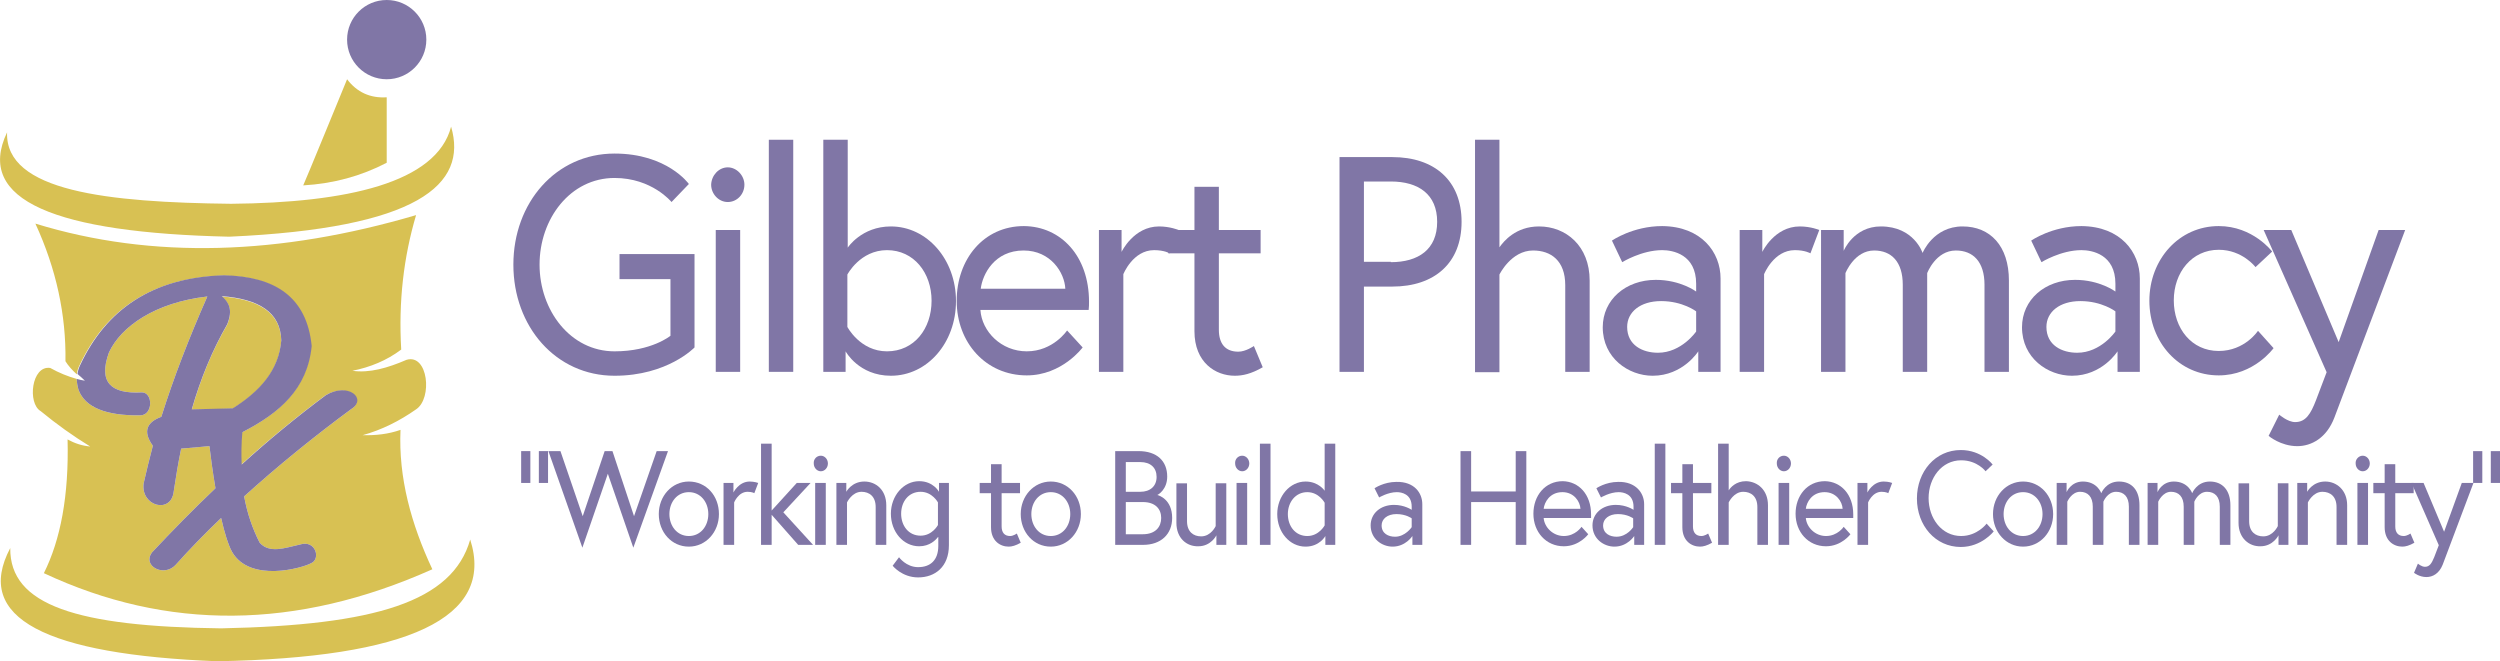 <?xml version="1.0" encoding="utf-8"?>
<!-- Generator: Adobe Illustrator 28.1.0, SVG Export Plug-In . SVG Version: 6.00 Build 0)  -->
<svg version="1.1" id="Layer_2_00000099659882084552190920000004411258833000991633_"
	 xmlns="http://www.w3.org/2000/svg" xmlns:xlink="http://www.w3.org/1999/xlink" x="0px" y="0px" viewBox="0 0 706.6 186.9"
	 style="enable-background:new 0 0 706.6 186.9;" xml:space="preserve">
<style type="text/css">
	.st0{fill:#8076A6;}
	.st1{fill:#D8C153;}
</style>
<circle class="st0" cx="109.3" cy="11.2" r="11.2"/>
<path class="st1" d="M98.1,22.4c2.8,3.7,6.6,5.4,11.2,5.1V46c-7.3,3.8-15.1,5.9-23.6,6.4C85.8,52.4,98.1,22.4,98.1,22.4z"/>
<path class="st1" d="M2,37.4C1.4,54.1,30.4,57.2,65.3,57.6c32.7-0.3,58.1-5.9,62.2-21.8c4.8,16.4-9.4,28.7-62.7,31.1
	C15.9,65.8-7.2,56.7,2,37.4z"/>
<path class="st1" d="M64.2,91.8c1.7-4.1,0.5-6.3-1.5-8c10.4,0.8,16.6,4.5,16.8,12.5c-0.6,8.4-6,14.4-13.7,19.2l-11.6,0.3
	C56.7,107.1,60,99,64.2,91.8z"/>
<path class="st1" d="M122.2,160.9c-38.5,17.2-75,17.4-109.8,1.1c4.7-9.4,7.1-21.9,6.7-37.8c2,1.1,4.1,1.8,6.4,2
	c-4.9-3-9.5-6.3-14-10c-3.8-2.2-2.6-13,2.7-12.2c2.5,1.4,5,2.4,7.5,3.1c0,1,0.2,2.1,0.5,3.1c1.9,5,7.8,7.3,17.4,7.2
	c3.7,0,3.7-6.5,0.5-6.5c-8.7,0.5-12.4-2.8-9.3-11.3c3.4-7.3,13-14.1,27.8-15.8c-5.2,11.8-9.5,22.9-13,34c-4,1.5-5.4,4-2.4,8.2
	c-0.9,3.5-1.8,7-2.6,10.6c-0.9,6.5,7.8,8.8,8.5,2.3c0.6-4.1,1.3-8.2,2.1-12.1l8-0.7c0.3,2.7,0.9,7.2,1.7,11.9
	c-6.1,5.8-12.1,11.9-18,18.2c-2.7,3.8,3.4,7,6.7,3.5c4.1-4.6,8.4-9,12.9-13.3c0.9,4,2,7.6,3.1,9.6c5.1,8.8,20,4.5,22.3,3.2
	c2.8-1.1,1.4-6.7-3.1-5.3c-4.4,1-8.6,2.6-11.4-0.5c-2-3.9-3.5-8.2-4.4-13.1c9.5-8.6,19.6-16.8,30.3-24.7c4.3-2.8-1.1-7.6-7.4-3.8
	c-8.2,6.1-16.2,12.7-23.8,19.6c-0.1-2.9-0.1-5.9,0.2-9.1l0.3-0.2c10-5.2,18.1-11.9,19.3-24.2c-1.4-14.1-10.6-19.7-24.8-20
	c-20.4,0.6-33.3,9.8-40.6,25.3c-0.4,0.8-0.7,1.7-0.8,2.6c-1.3-1.2-2.4-2.4-3.2-3.7c0.2-13.1-2.6-26.1-8.5-38.9
	c33.2,10.2,69.2,8.9,107.6-2.4c-3.5,11.8-5,24.4-4.2,38c-4.1,3.1-8.8,5-13.8,6c4.8,0.7,10-0.8,15.3-3.1c6.1-1.8,7.4,10.9,2.7,14
	c-4.7,3.3-9.7,5.8-15.1,7.3c3.7,0.1,7.3-0.3,10.7-1.5C112.6,135,116.2,148.1,122.2,160.9z"/>
<path class="st0" d="M92.1,111.7c-8.2,6.1-16.2,12.7-23.8,19.6c-0.1-2.9-0.1-5.9,0.2-9.1l0.3-0.2c10-5.2,18.1-11.9,19.3-24.2
	c-1.4-14.1-10.6-19.7-24.8-20c-20.4,0.6-33.3,9.8-40.6,25.3c-0.4,0.8-0.7,1.7-0.8,2.6c0.7,0.6,1.4,1.2,2.1,1.9
	c-0.8-0.1-1.5-0.3-2.3-0.5c0,1,0.2,2.1,0.5,3.1c1.9,5,7.8,7.3,17.4,7.2c3.7,0,3.7-6.5,0.5-6.5c-8.7,0.5-12.4-2.8-9.3-11.3
	c3.4-7.3,13-14.1,27.8-15.8c-5.2,11.8-9.5,22.9-13,34c-4,1.5-5.4,4-2.4,8.2c-0.9,3.5-1.8,7-2.6,10.6c-0.9,6.5,7.8,8.8,8.5,2.3
	c0.6-4.1,1.3-8.2,2.1-12.1l8-0.7c0.3,2.7,0.9,7.2,1.7,11.9c-6.1,5.8-12.1,11.9-18,18.2c-2.7,3.8,3.4,7,6.7,3.5
	c4.1-4.6,8.4-9,12.9-13.3c0.9,4,2,7.6,3.1,9.6c5.1,8.8,20,4.5,22.3,3.2c2.8-1.1,1.4-6.7-3.1-5.3c-4.4,1-8.6,2.6-11.4-0.5
	c-2-3.9-3.5-8.2-4.4-13.1c9.5-8.6,19.6-16.8,30.3-24.7C103.9,112.7,98.4,107.9,92.1,111.7z M65.8,115.4l-11.6,0.3
	c2.5-8.7,5.8-16.7,10-24c1.7-4.1,0.5-6.3-1.5-8c10.4,0.8,16.6,4.5,16.8,12.5C78.8,104.7,73.4,110.6,65.8,115.4z"/>
<path class="st1" d="M2.9,154.9c-0.2,16.2,18.9,22.2,59.6,22.7c43.6-0.9,65.4-7.5,70.4-25.1c7.1,22.2-17.6,33.4-71.5,34.4
	C13,185-7.6,174.7,2.9,154.9z"/>
<g>
	<path class="st0" d="M175.1,71.8h21.2v26.4c0,0-7.6,8-22.6,8c-16.6,0-28.6-13.9-28.6-31.4s12-31.4,28.6-31.4c14.9,0,21,8.6,21,8.6
		l-4.9,5.1c0,0-5.5-6.8-16.1-6.8c-12.5,0-21.2,11.5-21.2,24.5c0,12.9,8.7,24.5,21.2,24.5c10.5,0,15.8-4.4,15.8-4.4v-16h-14.4V71.8z"
		/>
	<path class="st0" d="M205.7,47.3c2.5,0,4.7,2.3,4.7,4.9c0,2.7-2.1,4.9-4.7,4.9s-4.7-2.3-4.7-4.9C201.1,49.5,203.2,47.3,205.7,47.3z
		 M202.3,65h6.9v40.1h-6.9V65z"/>
	<path class="st0" d="M217.3,39.5h6.9v65.6h-6.9V39.5z"/>
	<path class="st0" d="M270.2,85.1c0,11.8-8.1,21.1-18.4,21.1c-9.1,0-12.8-6.9-12.8-6.9v5.8h-6.3V39.5h6.9V70c0,0,3.9-6,12.2-6
		C262,64,270.2,73.3,270.2,85.1z M239.5,92.4c0,0,3.6,6.9,11.2,6.9c7.7,0,12.6-6.4,12.6-14.3s-5-14.3-12.6-14.3
		c-7.6,0-11.2,6.9-11.2,6.9V92.4z"/>
	<path class="st0" d="M307.8,85.3c0,0.8,0,1.4-0.1,2.3h-30.6c0.4,6.1,5.9,11.7,13.1,11.7c7.5,0,11.4-5.9,11.4-5.9l4.4,4.8
		c0,0-5.8,7.9-15.8,7.9c-11.5,0-19.8-9.2-19.8-21.1c0-11.7,7.6-21.1,19-21.1C299.9,64,307.8,72.4,307.8,85.3z M301.1,81.6
		c-0.2-4.5-4.1-10.8-11.8-10.8c-8.2,0-11.6,6.7-12.1,10.8H301.1z"/>
	<path class="st0" d="M333.1,65l-2.5,6.6c0,0-1.5-0.9-4.4-0.9c-6,0-8.7,6.8-8.7,6.8v27.6h-6.9V65h6.4v6.2c0,0,3.4-7.2,10.6-7.2
		C330.7,64,333.1,65,333.1,65z"/>
	<path class="st0" d="M330.2,65h7.4V52.8h6.9V65h11.8v6.6h-11.8v21.6c0,3.9,1.8,6.2,5.5,6.2c2.1,0,4.4-1.6,4.4-1.6l2.5,6
		c-3.3,1.9-5.7,2.4-7.9,2.4c-5.4,0-11.4-3.7-11.4-12.6V71.6h-7.4V65z"/>
	<path class="st0" d="M378.6,44.4h14.9c12,0,19.6,6.7,19.6,18.3c0,11.6-7.6,18.3-19.6,18.3h-8v24.1h-6.9
		C378.6,105.1,378.6,44.4,378.6,44.4z M393.1,74.1c7.8,0,13.1-3.6,13.1-11.4s-5.3-11.4-13.1-11.4h-7.6v22.7H393.1z"/>
	<path class="st0" d="M449.3,79.3v25.8h-6.9V80.6c0-6.9-4-9.8-9.1-9.8c-6.2,0-9.5,6.8-9.5,6.8v27.6h-6.9V39.5h6.9v30.4
		c1.2-1.7,4.6-5.9,11.2-5.9C442.6,64,449.3,69.5,449.3,79.3z"/>
	<path class="st0" d="M486.3,78.7v26.4h-6.3v-5.8c0,0-4.3,6.9-12.9,6.9c-6.8,0-14.1-5-14.1-13.7c0-7.8,6.5-13.4,15-13.4
		c7,0,11.4,3.3,11.4,3.3v-2.2c0-8.3-6.6-9.5-9.6-9.5c-5.8,0-11.3,3.4-11.3,3.4l-2.9-6.1c0,0,5.9-4.1,14.2-4.1
		C480.9,64,486.3,71.3,486.3,78.7z M479.4,93.7V88c0,0-3.8-2.9-9.9-2.9c-5.9,0-9.6,3.1-9.6,7.3c0,5.2,4.4,7.3,8.7,7.3
		C475.3,99.7,479.4,93.7,479.4,93.7z"/>
	<path class="st0" d="M514.2,65l-2.5,6.6c0,0-1.5-0.9-4.4-0.9c-6,0-8.7,6.8-8.7,6.8v27.6h-6.9V65h6.4v6.2c0,0,3.4-7.2,10.6-7.2
		C511.8,64,514.2,65,514.2,65z"/>
	<path class="st0" d="M567.8,79.3v25.8h-6.9V80.5c0-6.5-3.2-9.7-8.1-9.7c-5.7,0-8.1,6.4-8.1,6.4v27.9h-6.9V80.5
		c0-6.5-3.2-9.7-8.1-9.7c-5.6,0-8.1,6.4-8.1,6.4v27.9h-6.9V65h6.4v5.9c0,0,2.8-6.9,10.5-6.9c9.4,0,11.8,7.5,11.8,7.5s3-7.5,11.3-7.5
		C562.5,64,567.8,69.5,567.8,79.3z"/>
	<path class="st0" d="M604.8,78.7v26.4h-6.3v-5.8c0,0-4.3,6.9-12.9,6.9c-6.8,0-14.1-5-14.1-13.7c0-7.8,6.5-13.4,15-13.4
		c7,0,11.4,3.3,11.4,3.3v-2.2c0-8.3-6.6-9.5-9.6-9.5c-5.8,0-11.3,3.4-11.3,3.4l-2.9-6.1c0,0,5.9-4.1,14.2-4.1
		C599.4,64,604.8,71.3,604.8,78.7z M597.9,93.7V88c0,0-3.8-2.9-9.9-2.9c-5.9,0-9.6,3.1-9.6,7.3c0,5.2,4.4,7.3,8.7,7.3
		C593.8,99.7,597.9,93.7,597.9,93.7z"/>
	<path class="st0" d="M642.6,98.4c0,0-5.5,7.7-15.5,7.7c-11.2,0-19.6-9.3-19.6-21.1c0-11.7,8.4-21.1,19.6-21.1
		c9.7,0,15.1,7.2,15.1,7.2l-4.7,4.4c0,0-3.7-4.9-10.4-4.9c-7.6,0-12.7,6.4-12.7,14.3s5,14.3,12.7,14.3c7.4,0,11.1-5.7,11.1-5.7
		L642.6,98.4z"/>
	<path class="st0" d="M644.2,117.2c0,0,2.4,2.1,4.5,2.1c3,0,4.4-2.3,5.9-6.2l3-7.9L639.8,65h7.8L661,96.7L672.3,65h7.5
		c0,0-19.1,50.6-20,53c-2.2,5.8-6.5,8.1-10.5,8.1c-4.7,0-8.1-2.9-8.1-2.9S644.2,117.2,644.2,117.2z"/>
</g>
<g>
	<path class="st0" d="M147.3,127.5h2.6v9h-2.6V127.5z M152.3,127.5h2.6v9h-2.6V127.5z"/>
	<path class="st0" d="M179,154.8l-7.2-20.9l-7.2,20.9l-9.6-27.3h3.4l6.3,18.4l6.2-18.4h2.2l6.1,18.4l6.4-18.4h3.2L179,154.8z"/>
	<path class="st0" d="M203.2,145.3c0,5.1-3.7,9.2-8.5,9.2c-4.9,0-8.5-4.1-8.5-9.2c0-5.1,3.7-9.2,8.5-9.2
		C199.6,136.1,203.2,140.1,203.2,145.3z M200.2,145.3c0-3.4-2.2-6.2-5.5-6.2c-3.3,0-5.5,2.8-5.5,6.2c0,3.4,2.2,6.2,5.5,6.2
		C198,151.5,200.2,148.7,200.2,145.3z"/>
	<path class="st0" d="M214.3,136.5l-1.1,2.9c0,0-0.6-0.4-1.9-0.4c-2.6,0-3.8,3-3.8,3v12h-3v-17.5h2.8v2.7c0,0,1.5-3.1,4.6-3.1
		C213.2,136.1,214.3,136.5,214.3,136.5z"/>
	<path class="st0" d="M218.1,145.5v8.5h-3v-28.6h3v18.9l7.1-7.8h3.9l-7.7,8.3l8.4,9.2h-4.2L218.1,145.5z"/>
	<path class="st0" d="M232,128.8c1.1,0,2,1,2,2.2c0,1.2-0.9,2.2-2,2.2c-1.1,0-2-1-2-2.2C229.9,129.8,230.8,128.8,232,128.8z
		 M230.4,136.5h3V154h-3V136.5z"/>
	<path class="st0" d="M250.5,142.8V154h-3v-10.7c0-3-1.8-4.3-4-4.3c-2.7,0-4.1,3-4.1,3v12h-3v-17.5h2.8v2.5c0,0,1.5-2.9,5.1-2.9
		C247.6,136.1,250.5,138.5,250.5,142.8z"/>
	<path class="st0" d="M265.1,151.8c-0.6,0.8-2.3,2.6-5.3,2.6c-4.5,0-8-4.1-8-9.2c0-5.1,3.6-9.2,8-9.2c4,0,5.6,3,5.6,3v-2.5h2.8v17.6
		c0,6.1-3.9,9.1-8.7,9.1c-4.6,0-7.2-3.3-7.2-3.3l1.8-2.4c0,0,2,2.8,5.4,2.8c3.5,0,5.7-2,5.7-6V151.8z M265.1,142c0,0-1.6-3-4.9-3
		c-3.4,0-5.5,2.8-5.5,6.2c0,3.4,2.1,6.2,5.5,6.2c3.3,0,4.9-3,4.9-3V142z"/>
	<path class="st0" d="M276.9,136.5h3.2v-5.3h3v5.3h5.2v2.9h-5.2v9.4c0,1.7,0.8,2.7,2.4,2.7c0.9,0,1.9-0.7,1.9-0.7l1.1,2.6
		c-1.4,0.8-2.5,1.1-3.4,1.1c-2.4,0-5-1.6-5-5.5v-9.6h-3.2V136.5z"/>
	<path class="st0" d="M305.5,145.3c0,5.1-3.7,9.2-8.5,9.2c-4.9,0-8.5-4.1-8.5-9.2c0-5.1,3.7-9.2,8.5-9.2
		C301.8,136.1,305.5,140.1,305.5,145.3z M302.5,145.3c0-3.4-2.2-6.2-5.5-6.2c-3.3,0-5.5,2.8-5.5,6.2c0,3.4,2.2,6.2,5.5,6.2
		C300.3,151.5,302.5,148.7,302.5,145.3z"/>
	<path class="st0" d="M315.2,127.5h6.6c5.2,0,8.1,2.8,8.1,7.2c0,3.6-2.5,5.1-2.8,5.2c0.4,0.1,4.2,1.2,4.2,6.5c0,4.6-3.2,7.6-8.2,7.6
		h-7.9V127.5z M322.3,139c2.8,0,4.6-1.6,4.6-4.2c0-2.6-1.7-4.2-4.6-4.2h-4.1v8.4H322.3z M328.2,146.4c0-2.5-1.6-4.5-5.2-4.5h-4.8
		v9.1h4.8C326.6,151,328.2,148.9,328.2,146.4z"/>
	<path class="st0" d="M332.5,147.8v-11.2h3v10.7c0,3,1.8,4.3,4,4.3c2.8,0,4.1-2.9,4.1-2.9v-12.1h3V154h-2.8v-2.7
		c0,0-1.5,3.1-5.1,3.1C335.4,154.5,332.5,152.1,332.5,147.8z"/>
	<path class="st0" d="M351.1,128.8c1.1,0,2,1,2,2.2c0,1.2-0.9,2.2-2,2.2c-1.1,0-2-1-2-2.2C349,129.8,349.9,128.8,351.1,128.8z
		 M349.5,136.5h3V154h-3V136.5z"/>
	<path class="st0" d="M356.1,125.4h3V154h-3V125.4z"/>
	<path class="st0" d="M374.4,138.7v-13.3h3V154h-2.8v-2.5c0,0-1.6,3-5.6,3c-4.5,0-8-4.1-8-9.2c0-5.1,3.6-9.2,8-9.2
		C372.7,136.1,374.4,138.7,374.4,138.7z M374.4,142.1c0,0-1.6-3-4.9-3c-3.3,0-5.5,2.8-5.5,6.2c0,3.4,2.1,6.2,5.5,6.2
		c3.3,0,4.9-3,4.9-3V142.1z"/>
	<path class="st0" d="M402,142.5V154h-2.8v-2.5c0,0-1.9,3-5.6,3c-3,0-6.2-2.2-6.2-6c0-3.4,2.8-5.8,6.6-5.8c3,0,5,1.4,5,1.4v-0.9
		c0-3.6-2.9-4.1-4.2-4.1c-2.5,0-5,1.5-5,1.5l-1.3-2.6c0,0,2.6-1.8,6.2-1.8C399.7,136.1,402,139.3,402,142.5z M399,149v-2.5
		c0,0-1.6-1.2-4.3-1.2c-2.6,0-4.2,1.4-4.2,3.2c0,2.3,1.9,3.2,3.8,3.2C397.2,151.7,399,149,399,149z"/>
	<path class="st0" d="M428.4,127.5h3V154h-3v-12.1h-12.6V154h-3v-26.5h3v11.4h12.6V127.5z"/>
	<path class="st0" d="M449.7,145.4c0,0.3,0,0.6,0,1h-13.4c0.2,2.6,2.6,5.1,5.7,5.1c3.3,0,5-2.6,5-2.6l1.9,2.1c0,0-2.5,3.4-6.9,3.4
		c-5,0-8.6-4-8.6-9.2c0-5.1,3.3-9.2,8.3-9.2C446.2,136.1,449.7,139.7,449.7,145.4z M446.7,143.8c-0.1-2-1.8-4.7-5.1-4.7
		c-3.6,0-5.1,2.9-5.3,4.7H446.7z"/>
	<path class="st0" d="M464.7,142.5V154h-2.8v-2.5c0,0-1.9,3-5.6,3c-3,0-6.2-2.2-6.2-6c0-3.4,2.8-5.8,6.6-5.8c3,0,5,1.4,5,1.4v-0.9
		c0-3.6-2.9-4.1-4.2-4.1c-2.5,0-5,1.5-5,1.5l-1.3-2.6c0,0,2.6-1.8,6.2-1.8C462.3,136.1,464.7,139.3,464.7,142.5z M461.6,149v-2.5
		c0,0-1.6-1.2-4.3-1.2c-2.6,0-4.2,1.4-4.2,3.2c0,2.3,1.9,3.2,3.8,3.2C459.9,151.7,461.6,149,461.6,149z"/>
	<path class="st0" d="M467.7,125.4h3V154h-3V125.4z"/>
	<path class="st0" d="M472.3,136.5h3.2v-5.3h3v5.3h5.2v2.9h-5.2v9.4c0,1.7,0.8,2.7,2.4,2.7c0.9,0,1.9-0.7,1.9-0.7l1.1,2.6
		c-1.4,0.8-2.5,1.1-3.4,1.1c-2.4,0-5-1.6-5-5.5v-9.6h-3.2V136.5z"/>
	<path class="st0" d="M499.7,142.8V154h-3v-10.7c0-3-1.8-4.3-4-4.3c-2.7,0-4.1,3-4.1,3v12h-3v-28.6h3v13.2c0.5-0.8,2-2.6,4.9-2.6
		C496.8,136.1,499.7,138.5,499.7,142.8z"/>
	<path class="st0" d="M504.2,128.8c1.1,0,2,1,2,2.2c0,1.2-0.9,2.2-2,2.2s-2-1-2-2.2C502.1,129.8,503,128.8,504.2,128.8z
		 M502.7,136.5h3V154h-3V136.5z"/>
	<path class="st0" d="M523.8,145.4c0,0.3,0,0.6,0,1h-13.4c0.2,2.6,2.6,5.1,5.7,5.1c3.3,0,5-2.6,5-2.6l1.9,2.1c0,0-2.5,3.4-6.9,3.4
		c-5,0-8.6-4-8.6-9.2c0-5.1,3.3-9.2,8.3-9.2C520.3,136.1,523.8,139.7,523.8,145.4z M520.8,143.8c-0.1-2-1.8-4.7-5.1-4.7
		c-3.6,0-5.1,2.9-5.3,4.7H520.8z"/>
	<path class="st0" d="M534.8,136.5l-1.1,2.9c0,0-0.6-0.4-1.9-0.4c-2.6,0-3.8,3-3.8,3v12h-3v-17.5h2.8v2.7c0,0,1.5-3.1,4.6-3.1
		C533.8,136.1,534.8,136.5,534.8,136.5z"/>
	<path class="st0" d="M561.2,133.2c0,0-2.3-3.1-6.9-3.1c-5.5,0-9.2,5-9.2,10.7s3.7,10.7,9.2,10.7c4.6,0,7.2-3.5,7.2-3.5l2,2.2
		c0,0-3.4,4.4-9.3,4.4c-7.2,0-12.4-6.1-12.4-13.7s5.2-13.7,12.4-13.7c5.9,0,9,4.1,9,4.1L561.2,133.2z"/>
	<path class="st0" d="M580.3,145.3c0,5.1-3.7,9.2-8.5,9.2s-8.5-4.1-8.5-9.2c0-5.1,3.7-9.2,8.5-9.2S580.3,140.1,580.3,145.3z
		 M577.3,145.3c0-3.4-2.2-6.2-5.5-6.2c-3.3,0-5.5,2.8-5.5,6.2c0,3.4,2.2,6.2,5.5,6.2C575.1,151.5,577.3,148.7,577.3,145.3z"/>
	<path class="st0" d="M604.7,142.8V154h-3v-10.8c0-2.8-1.4-4.2-3.6-4.2c-2.5,0-3.6,2.8-3.6,2.8V154h-3v-10.8c0-2.8-1.4-4.2-3.6-4.2
		c-2.4,0-3.6,2.8-3.6,2.8V154h-3v-17.5h2.8v2.6c0,0,1.2-3,4.6-3c4.1,0,5.2,3.3,5.2,3.3s1.3-3.3,5-3.3
		C602.5,136.1,604.7,138.5,604.7,142.8z"/>
	<path class="st0" d="M630.4,142.8V154h-3v-10.8c0-2.8-1.4-4.2-3.6-4.2c-2.5,0-3.6,2.8-3.6,2.8V154h-3v-10.8c0-2.8-1.4-4.2-3.6-4.2
		c-2.4,0-3.6,2.8-3.6,2.8V154h-3v-17.5h2.8v2.6c0,0,1.2-3,4.6-3c4.1,0,5.2,3.3,5.2,3.3s1.3-3.3,5-3.3
		C628.1,136.1,630.4,138.5,630.4,142.8z"/>
	<path class="st0" d="M632.7,147.8v-11.2h3v10.7c0,3,1.8,4.3,4,4.3c2.8,0,4.1-2.9,4.1-2.9v-12.1h3V154h-2.8v-2.7
		c0,0-1.5,3.1-5.1,3.1C635.7,154.5,632.7,152.1,632.7,147.8z"/>
	<path class="st0" d="M663.4,142.8V154h-3v-10.7c0-3-1.8-4.3-4-4.3c-2.7,0-4.1,3-4.1,3v12h-3v-17.5h2.8v2.5c0,0,1.5-2.9,5.1-2.9
		C660.4,136.1,663.4,138.5,663.4,142.8z"/>
	<path class="st0" d="M667.8,128.8c1.1,0,2,1,2,2.2c0,1.2-0.9,2.2-2,2.2s-2-1-2-2.2C665.7,129.8,666.7,128.8,667.8,128.8z
		 M666.3,136.5h3V154h-3V136.5z"/>
	<path class="st0" d="M670.8,136.5h3.2v-5.3h3v5.3h5.2v2.9H677v9.4c0,1.7,0.8,2.7,2.4,2.7c0.9,0,1.9-0.7,1.9-0.7l1.1,2.6
		c-1.4,0.8-2.5,1.1-3.4,1.1c-2.4,0-5-1.6-5-5.5v-9.6h-3.2V136.5z"/>
	<path class="st0" d="M683.4,159.3c0,0,1,0.9,2,0.9c1.3,0,1.9-1,2.6-2.7l1.3-3.4l-7.7-17.6h3.4l5.8,13.8l5-13.8h3.3
		c0,0-8.3,22.1-8.7,23.1c-1,2.5-2.8,3.5-4.6,3.5c-2,0-3.5-1.2-3.5-1.2L683.4,159.3z"/>
	<path class="st0" d="M699,127.5h2.6v9H699V127.5z M704,127.5h2.6v9H704V127.5z"/>
</g>
</svg>

